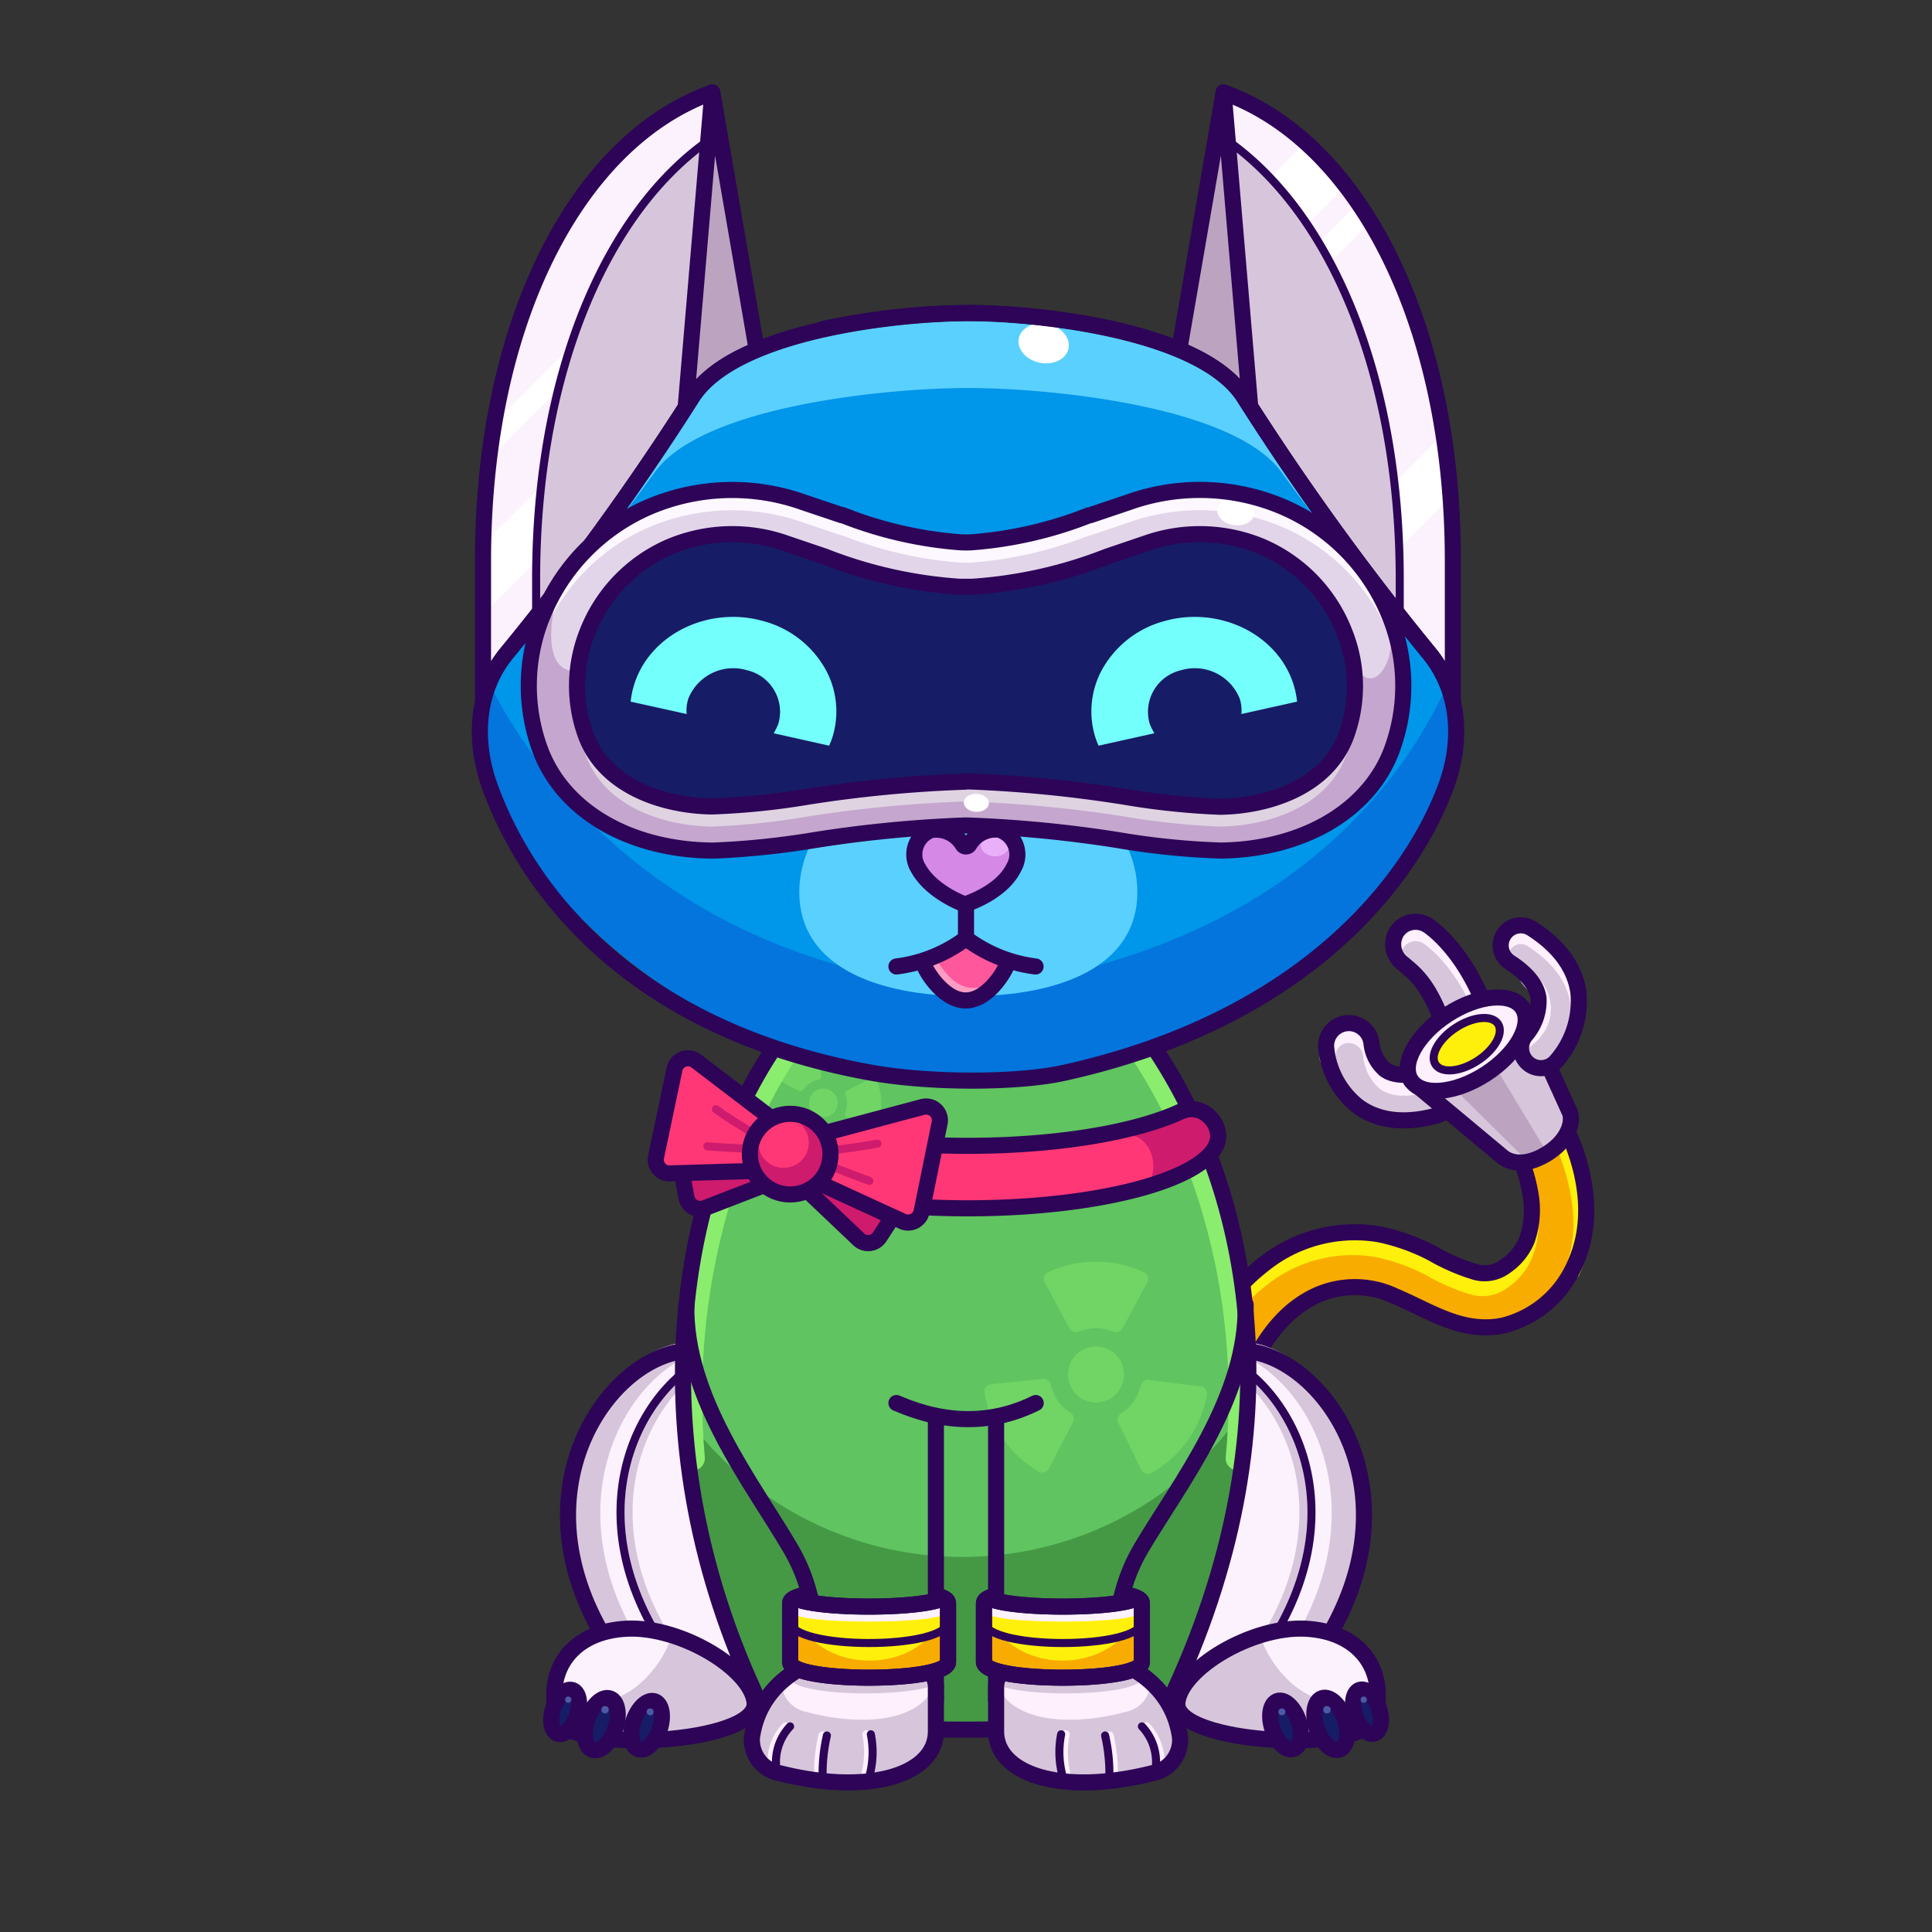 <svg xmlns="http://www.w3.org/2000/svg" viewBox="0 0 240 240">
  <rect x="0" y="0" width="240" height="240" fill="#333333" stroke="none"/>
  <svg id="tail" xmlns="http://www.w3.org/2000/svg" viewBox="0 0 240 240"><defs><style>.prefix_s7vNCduwgu_cls-1{fill:#d7c6db;}.prefix_s7vNCduwgu_prefix_s7vNCduwgu_cls-10,.prefix_s7vNCduwgu_cls-2,.prefix_s7vNCduwgu_cls-3,.prefix_s7vNCduwgu_cls-5,.prefix_s7vNCduwgu_cls-6{fill:none;}.prefix_s7vNCduwgu_cls-2{stroke:#fff0fe;}.prefix_s7vNCduwgu_cls-2,.prefix_s7vNCduwgu_cls-3,.prefix_s7vNCduwgu_cls-5{stroke-linecap:round;}.prefix_s7vNCduwgu_cls-2,.prefix_s7vNCduwgu_cls-3{stroke-linejoin:round;}.prefix_s7vNCduwgu_cls-2,.prefix_s7vNCduwgu_cls-3,.prefix_s7vNCduwgu_cls-5,.prefix_s7vNCduwgu_cls-6{stroke-width:2px;}.prefix_s7vNCduwgu_prefix_s7vNCduwgu_cls-10,.prefix_s7vNCduwgu_cls-3,.prefix_s7vNCduwgu_cls-6{stroke:#2d0457;}.prefix_s7vNCduwgu_cls-4{fill:#f9ac00;}.prefix_s7vNCduwgu_cls-5{stroke:#fff00c;}.prefix_s7vNCduwgu_prefix_s7vNCduwgu_cls-10,.prefix_s7vNCduwgu_cls-5,.prefix_s7vNCduwgu_cls-6{stroke-miterlimit:10;}.prefix_s7vNCduwgu_cls-7{fill:#bca4c1;}.prefix_s7vNCduwgu_cls-8{fill:#fff0fe;}.prefix_s7vNCduwgu_cls-9{fill:#fff00c;}</style></defs><g id="_06" data-name="06"><path class="prefix_s7vNCduwgu_cls-1" d="M177.66,138.78c-3.58.81-6.59.37-8.93-1.31a10.54,10.54,0,0,1-4-7.5,2.83,2.83,0,0,1,5.64-.38,5,5,0,0,0,1.7,3.3c1.06.74,2.7.82,4.87.24a2.83,2.83,0,1,1,1.46,5.47Z"/><path class="prefix_s7vNCduwgu_cls-2" d="M164.94,131.48a2.58,2.58,0,0,1,2.41-2.91,2.83,2.83,0,0,1,3,2.62,5,5,0,0,0,1.7,3.3c1.06.74,2.7.82,4.87.24"/><path class="prefix_s7vNCduwgu_cls-3" d="M177.66,138.78c-3.58.81-6.59.37-8.93-1.31a10.54,10.54,0,0,1-4-7.5,2.83,2.83,0,0,1,5.64-.38,5,5,0,0,0,1.7,3.3c1.06.74,2.7.82,4.87.24a2.83,2.83,0,1,1,1.46,5.47Z"/><path class="prefix_s7vNCduwgu_cls-1" d="M182.16,129.71a2.82,2.82,0,0,1-2.66-1.88c-2.11-5.92-5.21-8.13-5.24-8.15a2.85,2.85,0,0,1-.75-3.92,2.81,2.81,0,0,1,3.88-.79c.47.31,4.69,3.25,7.44,11a2.82,2.82,0,0,1-2.67,3.77Z"/><path class="prefix_s7vNCduwgu_cls-2" d="M173.51,117.16a2.81,2.81,0,0,1,3.88-.79c.47.31,4.69,3.25,7.44,11"/><path class="prefix_s7vNCduwgu_cls-3" d="M182.16,129.71a2.79,2.79,0,0,1-2.66-1.88c-2-5.8-3.91-7-5.24-8.15a2.94,2.94,0,0,1-.75-3.92,2.81,2.81,0,0,1,3.88-.79c.47.31,4.69,3.25,7.44,11a2.82,2.82,0,0,1-2.67,3.77Z"/><path class="prefix_s7vNCduwgu_cls-4" d="M195.1,141.4c-.7-1.69-2.24-2.9-4.17-2.37-1.6.43-3.09,2.47-2.37,4.17a21.12,21.12,0,0,1,1.66,5.76,11.41,11.41,0,0,1-.55,5.09,7.35,7.35,0,0,1-2.65,3.24,4.29,4.29,0,0,1-3.75.72,25.22,25.22,0,0,1-5.36-2.33,25.41,25.41,0,0,0-6.57-2.35,18.16,18.16,0,0,0-13,2.73,25.54,25.54,0,0,0-9,10.77,3.5,3.5,0,0,0,1.21,4.65,3.43,3.43,0,0,0,4.65-1.22c1.6-3.45,3.8-6.73,7.13-8.71a11.59,11.59,0,0,1,10.92-.55c4.44,1.87,8.38,4.7,13.46,3.67a13.18,13.18,0,0,0,8.91-7.56C197.94,152.07,197.18,146.36,195.1,141.4Z"/><path class="prefix_s7vNCduwgu_cls-5" d="M190.13,152.57a10.61,10.61,0,0,1-.75,3.32,7.35,7.35,0,0,1-2.65,3.24,4.28,4.28,0,0,1-3.74.72,25.3,25.3,0,0,1-5.37-2.33,25.28,25.28,0,0,0-6.57-2.35,18.14,18.14,0,0,0-13,2.73,25.56,25.56,0,0,0-9,10.77"/><path class="prefix_s7vNCduwgu_cls-5" d="M194.13,141.74c2.08,5,3.41,11.14,1.16,16.18"/><path class="prefix_s7vNCduwgu_cls-6" d="M195.1,141.4c-.7-1.69-2.24-2.9-4.17-2.37-1.6.43-3.09,2.47-2.37,4.17a21.12,21.12,0,0,1,1.66,5.76,11.41,11.41,0,0,1-.55,5.09,7.35,7.35,0,0,1-2.65,3.24,4.29,4.29,0,0,1-3.75.72,25.22,25.22,0,0,1-5.36-2.33,25.41,25.41,0,0,0-6.57-2.35,18.16,18.16,0,0,0-13,2.73,25.54,25.54,0,0,0-9,10.77,3.5,3.5,0,0,0,1.21,4.65,3.43,3.43,0,0,0,4.65-1.22c1.6-3.45,3.8-6.73,7.13-8.71a11.59,11.59,0,0,1,10.92-.55c4.44,1.87,8.38,4.7,13.46,3.67a13.18,13.18,0,0,0,8.91-7.56C197.94,152.07,197.18,146.36,195.1,141.4Z"/><path class="prefix_s7vNCduwgu_cls-1" d="M195.05,138.27l-5.92-13.05-13.85,9,11.39,9.5c.8,1.23,3.32,1,5.64-.49S195.85,139.51,195.05,138.27Z"/><polygon class="prefix_s7vNCduwgu_cls-7" points="180.74 135.33 189.5 144 192.1 143.04 185.78 132.55 180.74 135.33"/><path class="prefix_s7vNCduwgu_cls-3" d="M195.05,138.27l-5.92-13.05-13.85,9,11.39,9.5c1.27,1,3.32,1,5.64-.49S195.44,139.65,195.05,138.27Z"/><ellipse class="prefix_s7vNCduwgu_cls-8" cx="182.21" cy="129.71" rx="8.25" ry="4.39" transform="translate(-41.25 120.05) rotate(-32.97)"/><ellipse class="prefix_s7vNCduwgu_cls-6" cx="182.21" cy="129.71" rx="8.25" ry="4.39" transform="translate(-41.25 120.05) rotate(-32.97)"/><ellipse class="prefix_s7vNCduwgu_cls-9" cx="182.21" cy="129.71" rx="4.63" ry="2.46" transform="translate(-41.25 120.05) rotate(-32.97)"/><path class="prefix_s7vNCduwgu_cls-1" d="M191.11,132.67a2.47,2.47,0,0,1-1.34-.62,2.51,2.51,0,0,1-.19-3.52,6.49,6.49,0,0,0,1.54-4.53c-.22-1.59-1.42-3.08-3.55-4.45a2.5,2.5,0,1,1,2.7-4.21c3.44,2.2,5.4,4.91,5.81,8a11.33,11.33,0,0,1-2.78,8.5A2.48,2.48,0,0,1,191.11,132.67Z"/><path class="prefix_s7vNCduwgu_cls-2" d="M186.81,117.42a2.52,2.52,0,0,1,3.46-.76c3.44,2.21,5.4,4.91,5.81,8"/><path class="prefix_s7vNCduwgu_cls-2" d="M189.24,129.41l.45-.36a5.33,5.33,0,0,0,1.43-1.63l0,0a4.43,4.43,0,0,0-.46-4.91l-.84-1"/><path class="prefix_s7vNCduwgu_cls-3" d="M191.11,132.67a2.47,2.47,0,0,1-1.34-.62,2.51,2.51,0,0,1-.19-3.52,6.49,6.49,0,0,0,1.54-4.53c-.22-1.59-1.42-3.08-3.55-4.45a2.5,2.5,0,1,1,2.7-4.21c3.44,2.2,5.4,4.91,5.81,8a11.33,11.33,0,0,1-2.78,8.5A2.48,2.48,0,0,1,191.11,132.67Z"/><ellipse class="prefix_s7vNCduwgu_prefix_s7vNCduwgu_cls-10" cx="182.21" cy="129.71" rx="4.63" ry="2.46" transform="translate(-41.25 120.05) rotate(-32.97)"/></g></svg>
<svg id="ears" xmlns="http://www.w3.org/2000/svg" viewBox="0 0 240 240"><defs><style>.prefix_AuAFrsFfiM_cls-1{fill:#d7c6db;}.prefix_AuAFrsFfiM_cls-2{fill:#fcf2fd;}.prefix_AuAFrsFfiM_cls-3{fill:#fff;}.prefix_AuAFrsFfiM_cls-4,.prefix_AuAFrsFfiM_cls-5{fill:none;stroke:#2d0457;stroke-linecap:round;stroke-linejoin:round;}.prefix_AuAFrsFfiM_cls-5{stroke-width:2px;}.prefix_AuAFrsFfiM_cls-6{fill:#bca4c1;}</style></defs><g id="_03" data-name="03"><path class="prefix_AuAFrsFfiM_cls-1" d="M154.53,49.33a326.53,326.53,0,0,0,22.95,31.76,14.63,14.63,0,0,1,3,6h0V69.66c0-29.6-11.71-52.19-28.48-58.17v35.1A11.45,11.45,0,0,1,154.53,49.33Z"/><path class="prefix_AuAFrsFfiM_cls-2" d="M173.88,71.92v4.71c1.32,1.67,2.53,3.17,3.6,4.46a14.63,14.63,0,0,1,3,6h0V69.66c0-29.6-11.71-52.19-28.48-58.17v5.64C165.16,26.06,173.88,46.37,173.88,71.92Z"/><path class="prefix_AuAFrsFfiM_cls-3" d="M162.17,17.67l-4.4,4.4a44.9,44.9,0,0,1,4.61,5.79l4.78-4.78A39.91,39.91,0,0,0,162.17,17.67Z"/><path class="prefix_AuAFrsFfiM_cls-3" d="M163.82,30.13c.48.79.94,1.62,1.39,2.47l5-5c-.49-.81-1-1.59-1.51-2.35Z"/><path class="prefix_AuAFrsFfiM_cls-3" d="M179.29,53.92,173.21,60q.45,3.95.6,8.1l6.37-6.36Q179.88,57.72,179.29,53.92Z"/><path class="prefix_AuAFrsFfiM_cls-4" d="M173.88,71.92v4.71c1.32,1.67,2.53,3.17,3.6,4.46a14.63,14.63,0,0,1,3,6h0V69.66c0-29.6-11.71-52.19-28.48-58.17v5.64C165.16,26.06,173.88,46.37,173.88,71.92Z"/><path class="prefix_AuAFrsFfiM_cls-5" d="M154.53,49.33a326.53,326.53,0,0,0,22.95,31.76,14.63,14.63,0,0,1,3,6h0V69.66c0-29.6-11.71-52.19-28.48-58.17v35.1A11.45,11.45,0,0,1,154.53,49.33Z"/><path class="prefix_AuAFrsFfiM_cls-6" d="M152,11.49l-5.52,32c4.08,1.64,7.14,3.92,8.83,7.07Z"/><path class="prefix_AuAFrsFfiM_cls-5" d="M152,11.49l-5.52,32c4.08,1.64,7.14,3.92,8.83,7.07Z"/><path class="prefix_AuAFrsFfiM_cls-1" d="M86,49.33A324.81,324.81,0,0,1,63,81.09a14.63,14.63,0,0,0-3,6h0V69.66c0-29.6,11.7-52.19,28.47-58.17v35.1A11.45,11.45,0,0,0,86,49.33Z"/><path class="prefix_AuAFrsFfiM_cls-2" d="M66.6,71.92v4.71c-1.32,1.67-2.53,3.17-3.6,4.46a14.63,14.63,0,0,0-3,6h0V69.66c0-29.6,11.7-52.19,28.47-58.17v5.64C75.32,26.06,66.6,46.37,66.6,71.92Z"/><path class="prefix_AuAFrsFfiM_cls-3" d="M60.81,56.68l.15.15,8.37-8.37q.69-2.77,1.54-5.4l-9.44,9.45C61.19,53.87,61,55.26,60.81,56.68Z"/><path class="prefix_AuAFrsFfiM_cls-3" d="M66.63,69.71q.09-4.78.59-9.29L60,67.6c0,.68,0,1.37,0,2.06v6.66Z"/><path class="prefix_AuAFrsFfiM_cls-4" d="M66.6,71.92v4.71c-1.32,1.67-2.53,3.17-3.6,4.46a14.63,14.63,0,0,0-3,6h0V69.66c0-29.6,11.7-52.19,28.47-58.17v5.64C75.32,26.06,66.6,46.37,66.6,71.92Z"/><path class="prefix_AuAFrsFfiM_cls-5" d="M86,49.33A324.81,324.81,0,0,1,63,81.09a14.63,14.63,0,0,0-3,6h0V69.66c0-29.6,11.7-52.19,28.47-58.17v35.1A11.45,11.45,0,0,0,86,49.33Z"/><path class="prefix_AuAFrsFfiM_cls-6" d="M88.49,11.49l5.52,32c-4.08,1.64-7.13,3.92-8.83,7.07Z"/><path class="prefix_AuAFrsFfiM_cls-5" d="M88.49,11.49l5.52,32c-4.08,1.64-7.13,3.92-8.83,7.07Z"/></g></svg>
<svg id="legs" xmlns="http://www.w3.org/2000/svg" viewBox="0 0 240 240"><defs><style>.prefix_L_IC9T_Fb6_cls-1{fill:#fcf2fd;}.prefix_L_IC9T_Fb6_cls-2{fill:#d7c6db;}.prefix_L_IC9T_Fb6_cls-3,.prefix_L_IC9T_Fb6_cls-4,.prefix_L_IC9T_Fb6_cls-5{fill:none;}.prefix_L_IC9T_Fb6_cls-3,.prefix_L_IC9T_Fb6_cls-5{stroke:#2d0457;stroke-linecap:round;stroke-linejoin:round;}.prefix_L_IC9T_Fb6_cls-3{stroke-width:2px;}.prefix_L_IC9T_Fb6_cls-4{stroke:#d7c6db;stroke-miterlimit:10;}.prefix_L_IC9T_Fb6_cls-6{fill:#171c66;}.prefix_L_IC9T_Fb6_cls-7{fill:#4c59a5;}</style></defs><g id="_03" data-name="03"><path class="prefix_L_IC9T_Fb6_cls-1" d="M160.75,208.21c.47-.56.92-1.11,1.34-1.67l.49-.65c.24-.32.48-.64.7-1s.41-.58.6-.87.25-.38.37-.58c11.69-18.21,1.29-34.49-8.23-36.54a16.75,16.75,0,0,0-3.92-.37h0q-.47,0-.93,0L138.1,208l22.64.21h0Z"/><path class="prefix_L_IC9T_Fb6_cls-2" d="M156,166.93a16.75,16.75,0,0,0-3.92-.37q-.47,0-.93,0l-.29.94c.51.06,1,.14,1.53.25,9.24,2.05,19.35,18.34,8,36.55-.12.19-.24.39-.37.58s-.38.58-.58.87-.44.64-.68,1l-.47.65-.62.79,3.05,0h0c.47-.56.92-1.11,1.34-1.67l.49-.65c.24-.32.48-.64.7-1s.41-.58.6-.87.25-.38.37-.58C175.94,185.26,165.54,169,156,166.93Z"/><path class="prefix_L_IC9T_Fb6_cls-3" d="M151.17,167.62A17.23,17.23,0,0,1,156,168c10.34,2.23,21.75,21.25,4.72,41.29"/><path class="prefix_L_IC9T_Fb6_cls-4" d="M143.63,167.3a17.26,17.26,0,0,1,4.85.34c10.33,2.23,21.75,21.25,4.72,41.29"/><path class="prefix_L_IC9T_Fb6_cls-5" d="M144.63,167.3a17.26,17.26,0,0,1,4.85.34c10.33,2.23,21.75,21.25,4.72,41.29"/><path class="prefix_L_IC9T_Fb6_cls-1" d="M146.26,211.49c-.55,5.19,23.32,6.45,24.52,1.91,1.6-6.11-2-10.78-8.68-11.08S146.71,207.29,146.26,211.49Z"/><path class="prefix_L_IC9T_Fb6_cls-2" d="M156.52,203.16a13.86,13.86,0,0,0,4.13,6.11c3.33,2.77,7.48,3,10.46.53a10.59,10.59,0,0,1-.33,3.6c-1.2,4.54-25.07,3.28-24.52-1.91C146.59,208.42,151.38,204.78,156.52,203.16Z"/><path class="prefix_L_IC9T_Fb6_cls-3" d="M146.26,211.49c-.55,5.19,23.32,6.45,24.52,1.91,1.6-6.11-2-10.78-8.68-11.08S146.71,207.29,146.26,211.49Z"/><ellipse class="prefix_L_IC9T_Fb6_cls-6" cx="169.8" cy="212.65" rx="1.55" ry="2.86" transform="translate(-59.02 65.37) rotate(-18.63)"/><ellipse class="prefix_L_IC9T_Fb6_cls-3" cx="169.8" cy="212.65" rx="1.55" ry="2.86" transform="translate(-59.02 65.37) rotate(-18.63)"/><circle class="prefix_L_IC9T_Fb6_cls-7" cx="169.41" cy="211.14" r="0.39"/><ellipse class="prefix_L_IC9T_Fb6_cls-6" cx="159.68" cy="214.3" rx="1.71" ry="3.14" transform="translate(-60.08 62.22) rotate(-18.63)"/><ellipse class="prefix_L_IC9T_Fb6_cls-3" cx="159.68" cy="214.3" rx="1.71" ry="3.14" transform="translate(-60.08 62.22) rotate(-18.63)"/><circle class="prefix_L_IC9T_Fb6_cls-7" cx="159.24" cy="212.65" r="0.43"/><ellipse class="prefix_L_IC9T_Fb6_cls-6" cx="165.3" cy="214.16" rx="1.83" ry="3.37" transform="translate(-59.74 64.01) rotate(-18.63)"/><ellipse class="prefix_L_IC9T_Fb6_cls-3" cx="165.3" cy="214.16" rx="1.83" ry="3.37" transform="translate(-59.74 64.01) rotate(-18.63)"/><circle class="prefix_L_IC9T_Fb6_cls-7" cx="164.84" cy="212.39" r="0.46"/><path class="prefix_L_IC9T_Fb6_cls-1" d="M79.25,208.21c-.47-.56-.92-1.11-1.34-1.67l-.49-.65c-.24-.32-.48-.64-.7-1s-.41-.58-.6-.87-.25-.38-.37-.58C64.06,185.26,74.46,169,84,166.93a16.75,16.75,0,0,1,3.92-.37h0q.46,0,.93,0L101.9,208l-22.64.21h0Z"/><path class="prefix_L_IC9T_Fb6_cls-2" d="M84,166.93a16.75,16.75,0,0,1,3.92-.37q.46,0,.93,0l.29.94c-.51.06-1,.14-1.53.25-9.24,2.05-19.35,18.34-8,36.55.12.19.24.39.37.58s.38.58.58.87.44.64.68,1l.47.65.62.79-3,0h0c-.47-.56-.92-1.11-1.34-1.67l-.49-.65c-.24-.32-.48-.64-.7-1s-.41-.58-.6-.87-.25-.38-.37-.58C64.06,185.26,74.46,169,84,166.93Z"/><path class="prefix_L_IC9T_Fb6_cls-3" d="M88.83,167.62A17.23,17.23,0,0,0,84,168c-10.34,2.23-21.75,21.25-4.72,41.29"/><path class="prefix_L_IC9T_Fb6_cls-4" d="M96.37,167.3a17.26,17.26,0,0,0-4.85.34c-10.33,2.23-21.75,21.25-4.72,41.29"/><path class="prefix_L_IC9T_Fb6_cls-5" d="M95.37,167.3a17.26,17.26,0,0,0-4.85.34c-10.33,2.23-21.75,21.25-4.72,41.29"/><path class="prefix_L_IC9T_Fb6_cls-1" d="M93.74,211.49c.55,5.19-23.32,6.45-24.52,1.91-1.6-6.11,2-10.78,8.68-11.08S93.29,207.29,93.74,211.49Z"/><path class="prefix_L_IC9T_Fb6_cls-2" d="M83.48,203.16a13.86,13.86,0,0,1-4.13,6.11c-3.33,2.77-7.48,3-10.46.53a10.59,10.59,0,0,0,.33,3.6c1.2,4.54,25.07,3.28,24.52-1.91C93.41,208.42,88.62,204.78,83.48,203.16Z"/><path class="prefix_L_IC9T_Fb6_cls-3" d="M93.74,211.49c.55,5.19-23.32,6.45-24.52,1.91-1.6-6.11,2-10.78,8.68-11.08S93.29,207.29,93.74,211.49Z"/><ellipse class="prefix_L_IC9T_Fb6_cls-6" cx="70.2" cy="212.65" rx="2.86" ry="1.55" transform="translate(-153.73 211.25) rotate(-71.37)"/><ellipse class="prefix_L_IC9T_Fb6_cls-3" cx="70.2" cy="212.65" rx="2.86" ry="1.55" transform="translate(-153.73 211.25) rotate(-71.37)"/><circle class="prefix_L_IC9T_Fb6_cls-7" cx="70.59" cy="211.14" r="0.39"/><ellipse class="prefix_L_IC9T_Fb6_cls-6" cx="80.32" cy="214.3" rx="3.14" ry="1.71" transform="translate(-148.41 221.97) rotate(-71.37)"/><ellipse class="prefix_L_IC9T_Fb6_cls-3" cx="80.32" cy="214.3" rx="3.14" ry="1.71" transform="translate(-148.41 221.97) rotate(-71.37)"/><circle class="prefix_L_IC9T_Fb6_cls-7" cx="80.76" cy="212.65" r="0.43"/><ellipse class="prefix_L_IC9T_Fb6_cls-6" cx="74.7" cy="214.16" rx="3.37" ry="1.83" transform="translate(-152.11 216.55) rotate(-71.37)"/><ellipse class="prefix_L_IC9T_Fb6_cls-3" cx="74.7" cy="214.16" rx="3.37" ry="1.83" transform="translate(-152.11 216.55) rotate(-71.37)"/><circle class="prefix_L_IC9T_Fb6_cls-7" cx="75.16" cy="212.39" r="0.46"/></g></svg>
<svg id="body" xmlns="http://www.w3.org/2000/svg" viewBox="0 0 240 240"><defs><style>.prefix_iL4rSINrvY_cls-1{fill:#60c460;}.prefix_iL4rSINrvY_cls-2{fill:#459945;}.prefix_iL4rSINrvY_cls-3,.prefix_iL4rSINrvY_cls-4{fill:none;stroke-linecap:round;}.prefix_iL4rSINrvY_cls-3{stroke:#8aed6e;stroke-miterlimit:10;stroke-width:3px;}.prefix_iL4rSINrvY_cls-4{stroke:#2d0457;stroke-linejoin:round;stroke-width:2px;}.prefix_iL4rSINrvY_cls-5{opacity:0.4;}.prefix_iL4rSINrvY_cls-6{fill:#8aed6e;}</style></defs><g id="_03" data-name="03"><path class="prefix_iL4rSINrvY_cls-1" d="M97.45,128.28c-12,17.69-17.3,44.53-5.5,77.82.83,2.34,1.64,6.49,4.27,6.86,12.8,1.78,36.29,1.6,47.17,0,2.63-.39,3.37-2.81,4.2-5.16,11.86-33.45,6.55-62.11-5.61-79.78"/><path class="prefix_iL4rSINrvY_cls-2" d="M119.56,193.41A42.57,42.57,0,0,1,85.3,176.14a111.33,111.33,0,0,0,6.44,30.23c.83,2.35,1.63,6.49,4.26,6.86,12.8,1.79,36.29,1.61,47.18,0,2.63-.39,3.36-2.81,4.19-5.15A112.41,112.41,0,0,0,153.91,176,42.57,42.57,0,0,1,119.56,193.41Z"/><path class="prefix_iL4rSINrvY_cls-3" d="M153.76,181.16c2-21.31-4.51-40.11-13.06-52.19"/><path class="prefix_iL4rSINrvY_cls-3" d="M86.06,181.16C84.2,160.05,90.24,141,98.77,129"/><path class="prefix_iL4rSINrvY_cls-4" d="M96.79,129.23c-12.39,17.69-17.69,48.7-3.31,80.43,1,2.28,1.34,3.56,4,3.93,13.18,1.79,33.36,1.61,44.57,0,2.7-.39,3-1.66,4-3.93,15.38-33.64,9-63-3.49-80.69"/><g class="prefix_iL4rSINrvY_cls-5"><circle class="prefix_iL4rSINrvY_cls-6" cx="136.15" cy="170.74" r="3.48"/><path class="prefix_iL4rSINrvY_cls-6" d="M136.15,165a5.63,5.63,0,0,1,2.14.42.91.91,0,0,0,1.15-.41l3.07-5.69a.91.91,0,0,0-.39-1.26,14,14,0,0,0-11.94,0,.91.91,0,0,0-.39,1.26l3.07,5.69a.9.9,0,0,0,1.14.41A5.72,5.72,0,0,1,136.15,165Z"/><path class="prefix_iL4rSINrvY_cls-6" d="M140.83,174.08a5.8,5.8,0,0,1-1.58,1.51.91.91,0,0,0-.33,1.17l2.85,5.8A.91.91,0,0,0,143,183a14,14,0,0,0,6.93-9.73.91.91,0,0,0-.8-1.05l-6.41-.8a.91.91,0,0,0-1,.69A5.78,5.78,0,0,1,140.83,174.08Z"/><path class="prefix_iL4rSINrvY_cls-6" d="M131.4,174a5.64,5.64,0,0,1-.86-2,.91.91,0,0,0-1-.71l-6.43.67a.91.91,0,0,0-.82,1,14,14,0,0,0,6.74,9.86.92.92,0,0,0,1.26-.39l3-5.74a.91.91,0,0,0-.3-1.18A5.67,5.67,0,0,1,131.4,174Z"/></g><g class="prefix_iL4rSINrvY_cls-5"><circle class="prefix_iL4rSINrvY_cls-6" cx="102.28" cy="137" r="1.78"/><path class="prefix_iL4rSINrvY_cls-6" d="M100.64,134.55a2.87,2.87,0,0,1,1-.43.46.46,0,0,0,.37-.51l-.31-3.29a.46.46,0,0,0-.53-.43,7.13,7.13,0,0,0-5.08,3.41.46.46,0,0,0,.19.64l2.93,1.55a.47.47,0,0,0,.61-.15A3,3,0,0,1,100.64,134.55Z"/><path class="prefix_iL4rSINrvY_cls-6" d="M105.23,137.09a2.85,2.85,0,0,1-.25,1.09.46.46,0,0,0,.2.59l2.86,1.66a.46.46,0,0,0,.65-.18,7,7,0,0,0,.78-3,7.23,7.23,0,0,0-.59-3.08.48.48,0,0,0-.64-.22l-3,1.49a.46.46,0,0,0-.23.58A3.15,3.15,0,0,1,105.23,137.09Z"/><path class="prefix_iL4rSINrvY_cls-6" d="M101.18,139.73a3,3,0,0,1-.94-.6.45.45,0,0,0-.62,0l-2.55,2.11a.48.48,0,0,0,0,.68,7.21,7.21,0,0,0,5.68,2.28.47.47,0,0,0,.42-.53l-.37-3.29a.46.46,0,0,0-.47-.41A2.88,2.88,0,0,1,101.18,139.73Z"/></g></g></svg>
<svg id="hands" xmlns="http://www.w3.org/2000/svg" viewBox="0 0 240 240"><defs><style>.prefix_x-vuAPcI89_cls-1,.prefix_x-vuAPcI89_cls-4,.prefix_x-vuAPcI89_cls-5,.prefix_x-vuAPcI89_cls-8{fill:none;stroke-linecap:round;stroke-linejoin:round;}.prefix_x-vuAPcI89_cls-1,.prefix_x-vuAPcI89_cls-5{stroke:#2d0457;}.prefix_x-vuAPcI89_cls-1{stroke-width:2px;}.prefix_x-vuAPcI89_cls-2{fill:#fff0fe;}.prefix_x-vuAPcI89_cls-3{fill:#d7c6db;}.prefix_x-vuAPcI89_cls-4{stroke:#fff0fe;}.prefix_x-vuAPcI89_cls-6{fill:#fff00c;}.prefix_x-vuAPcI89_cls-7{fill:#f9ac00;}.prefix_x-vuAPcI89_cls-8{stroke:#fcf2fd;}</style></defs><g id="_05" data-name="05"><path class="prefix_x-vuAPcI89_cls-1" d="M111.36,174.29q9.19,4,17.3,0"/><line class="prefix_x-vuAPcI89_cls-1" x1="123.74" y1="176.26" x2="123.74" y2="211.24"/><path class="prefix_x-vuAPcI89_cls-1" d="M154.74,162.06c.22,11.57-8.2,22.19-13,30.3-3.77,6.42-3.23,12.92-3.23,17.94"/><path class="prefix_x-vuAPcI89_cls-2" d="M123.74,215.09v-5.51c0-6.53,21-7,22.85,6.27v0a4.21,4.21,0,0,1-3.47,4.43C131.9,223.1,123.76,220.42,123.74,215.09Z"/><path class="prefix_x-vuAPcI89_cls-3" d="M146.59,215.46v0a12.24,12.24,0,0,0-3.84-7.61c.05.25.1.5.14.77v0a3.75,3.75,0,0,1-2.91,4c-9.14,2.45-15.83.23-16.2-4.31a2.58,2.58,0,0,0,0,.39v5.93c0,5.73,8.16,8.61,19.38,5.61A4.47,4.47,0,0,0,146.59,215.46Z"/><path class="prefix_x-vuAPcI89_cls-4" d="M142.41,214.46a6.45,6.45,0,0,1,1.66,5.56"/><path class="prefix_x-vuAPcI89_cls-4" d="M132.38,215.44a11.31,11.31,0,0,0,.3,5.6"/><path class="prefix_x-vuAPcI89_cls-4" d="M137.84,215.59a21.21,21.21,0,0,1,.52,5.5"/><path class="prefix_x-vuAPcI89_cls-3" d="M141.85,208.4c0,2.61-18.88,2.61-18.88,0v-8.52c0,2.21,18.88,2.21,18.88,0Z"/><path class="prefix_x-vuAPcI89_cls-1" d="M123.74,215.09v-5.51c0-6.53,21-7,22.85,6.27v0a4.21,4.21,0,0,1-3.47,4.43C131.9,223.1,123.76,220.42,123.74,215.09Z"/><path class="prefix_x-vuAPcI89_cls-5" d="M141.85,214.46a6.45,6.45,0,0,1,1.66,5.56"/><path class="prefix_x-vuAPcI89_cls-5" d="M131.82,215.44a11.31,11.31,0,0,0,.3,5.6"/><path class="prefix_x-vuAPcI89_cls-5" d="M137.28,215.59a21.21,21.21,0,0,1,.52,5.5"/><path class="prefix_x-vuAPcI89_cls-6" d="M141.85,206.45c0,2.61-19.62,2.61-19.62,0v-8.53c0,2.21,19.62,2.21,19.62,0Z"/><path class="prefix_x-vuAPcI89_cls-7" d="M132,206.28c-4.58,0-8.36-2.62-9-6v5.54c0,3.47,18,3.47,18,0v-6.51C141.06,203.15,137,206.28,132,206.28Z"/><path class="prefix_x-vuAPcI89_cls-6" d="M122.23,198.24v3.17c0,3.59,19.62,3.59,19.62,0v-3.17c0,1.78-4.81,1.89-9.67,1.91S122.23,200.05,122.23,198.24Z"/><path class="prefix_x-vuAPcI89_cls-8" d="M122.85,199.88c0,1.41,18.4,1.41,18.4,0"/><path class="prefix_x-vuAPcI89_cls-1" d="M141.85,206.45c0,2.61-19.62,2.61-19.62,0v-7.12a.68.68,0,0,1,.9-.66c3.28,1.21,14.54,1.21,17.82,0a.68.68,0,0,1,.9.66Z"/><path class="prefix_x-vuAPcI89_cls-1" d="M140.64,198.24c.76.24,1.21.52,1.21.85"/><path class="prefix_x-vuAPcI89_cls-1" d="M122.23,199.09c0-.37.55-.68,1.48-.93"/><path class="prefix_x-vuAPcI89_cls-1" d="M141.85,206.45c0,2.61-19.62,2.61-19.62,0v-7.12a.68.68,0,0,1,.9-.66c3.28,1.21,14.54,1.21,17.82,0a.68.68,0,0,1,.9.66Z"/><path class="prefix_x-vuAPcI89_cls-5" d="M122.23,201.41c0,3.59,19.62,3.59,19.62,0"/><line class="prefix_x-vuAPcI89_cls-1" x1="116.26" y1="176.26" x2="116.26" y2="211.24"/><path class="prefix_x-vuAPcI89_cls-1" d="M85.26,162.06c-.22,11.57,8.2,22.19,12.95,30.3,3.77,6.42,3.23,12.92,3.23,17.94"/><path class="prefix_x-vuAPcI89_cls-2" d="M116.26,215.09v-5.51c0-6.53-21-7-22.85,6.27v0a4.21,4.21,0,0,0,3.47,4.43C108.1,223.1,116.24,220.42,116.26,215.09Z"/><path class="prefix_x-vuAPcI89_cls-3" d="M93.41,215.46v0a12.24,12.24,0,0,1,3.84-7.61c0,.25-.1.5-.14.77v0a3.75,3.75,0,0,0,2.91,4c9.14,2.45,15.83.23,16.2-4.31a2.58,2.58,0,0,1,0,.39v5.93c0,5.73-8.16,8.61-19.38,5.61A4.47,4.47,0,0,1,93.41,215.46Z"/><path class="prefix_x-vuAPcI89_cls-4" d="M97.59,214.46A6.45,6.45,0,0,0,95.93,220"/><path class="prefix_x-vuAPcI89_cls-4" d="M107.62,215.44a11.31,11.31,0,0,1-.3,5.6"/><path class="prefix_x-vuAPcI89_cls-4" d="M102.16,215.59a21.21,21.21,0,0,0-.52,5.5"/><path class="prefix_x-vuAPcI89_cls-3" d="M98.15,208.4c0,2.61,18.88,2.61,18.88,0v-8.52c0,2.21-18.88,2.21-18.88,0Z"/><path class="prefix_x-vuAPcI89_cls-1" d="M116.26,215.09v-5.51c0-6.53-21-7-22.85,6.27v0a4.21,4.21,0,0,0,3.47,4.43C108.1,223.1,116.24,220.42,116.26,215.09Z"/><path class="prefix_x-vuAPcI89_cls-5" d="M98.15,214.46A6.45,6.45,0,0,0,96.49,220"/><path class="prefix_x-vuAPcI89_cls-5" d="M108.18,215.44a11.31,11.31,0,0,1-.3,5.6"/><path class="prefix_x-vuAPcI89_cls-5" d="M102.72,215.59a21.21,21.21,0,0,0-.52,5.5"/><path class="prefix_x-vuAPcI89_cls-6" d="M98.15,206.45c0,2.61,19.62,2.61,19.62,0v-8.53c0,2.21-19.62,2.21-19.62,0Z"/><path class="prefix_x-vuAPcI89_cls-7" d="M108,206.28c4.58,0,8.36-2.62,9-6v5.54c0,3.47-18,3.47-18,0v-6.51C98.94,203.15,103,206.28,108,206.28Z"/><path class="prefix_x-vuAPcI89_cls-6" d="M117.77,198.24v3.17c0,3.59-19.62,3.59-19.62,0v-3.17c0,1.78,4.81,1.89,9.67,1.91S117.77,200.05,117.77,198.24Z"/><path class="prefix_x-vuAPcI89_cls-8" d="M117.15,199.88c0,1.41-18.4,1.41-18.4,0"/><path class="prefix_x-vuAPcI89_cls-1" d="M98.15,206.45c0,2.61,19.62,2.61,19.62,0v-7.12a.68.68,0,0,0-.9-.66c-3.28,1.21-14.54,1.21-17.82,0a.68.68,0,0,0-.9.66Z"/><path class="prefix_x-vuAPcI89_cls-1" d="M99.36,198.24c-.76.24-1.21.52-1.21.85"/><path class="prefix_x-vuAPcI89_cls-1" d="M117.77,199.09c0-.37-.55-.68-1.48-.93"/><path class="prefix_x-vuAPcI89_cls-1" d="M98.15,206.45c0,2.61,19.62,2.61,19.62,0v-7.12a.68.68,0,0,0-.9-.66c-3.28,1.21-14.54,1.21-17.82,0a.68.68,0,0,0-.9.66Z"/><path class="prefix_x-vuAPcI89_cls-5" d="M117.77,201.41c0,3.59-19.62,3.59-19.62,0"/></g></svg>
<svg id="necklace" xmlns="http://www.w3.org/2000/svg" viewBox="0 0 240 240"><defs><style>.prefix_bScaWdgMd3_cls-1{fill:#ff3776;}.prefix_bScaWdgMd3_cls-2{fill:#ce1b6d;}.prefix_bScaWdgMd3_cls-3,.prefix_bScaWdgMd3_cls-4,.prefix_bScaWdgMd3_cls-5,.prefix_bScaWdgMd3_cls-6{fill:none;}.prefix_bScaWdgMd3_cls-3,.prefix_bScaWdgMd3_cls-4,.prefix_bScaWdgMd3_cls-6{stroke:#2d0457;stroke-width:2px;}.prefix_bScaWdgMd3_cls-3,.prefix_bScaWdgMd3_cls-5,.prefix_bScaWdgMd3_cls-6{stroke-miterlimit:10;}.prefix_bScaWdgMd3_cls-4,.prefix_bScaWdgMd3_cls-5,.prefix_bScaWdgMd3_cls-6{stroke-linecap:round;}.prefix_bScaWdgMd3_cls-4{stroke-linejoin:round;}.prefix_bScaWdgMd3_cls-5{stroke:#ce1b6d;}</style></defs><g id="_02" data-name="02"><path class="prefix_bScaWdgMd3_cls-1" d="M150.27,138.76a3.14,3.14,0,0,0-3.62-.67c-5.5,2.55-15.28,4.25-26.43,4.25s-20.94-1.7-26.43-4.25a3.15,3.15,0,0,0-3.63.67,3.46,3.46,0,0,0-1.06,2.34c0,5,13.93,9,31.12,9s31.11-4,31.11-9A3.46,3.46,0,0,0,150.27,138.76Z"/><path class="prefix_bScaWdgMd3_cls-2" d="M135.05,149c-3.42.4-6.82.75-10.25,1A93.11,93.11,0,0,0,135.05,149Z"/><path class="prefix_bScaWdgMd3_cls-2" d="M150.27,138.76a3.14,3.14,0,0,0-3.62-.67c-5.5,2.55-15.28,4.25-26.43,4.25s-20.94-1.7-26.43-4.25a3.15,3.15,0,0,0-3.63.67,3.46,3.46,0,0,0-1.06,2.34c0,2.58,3.76,4.91,9.77,6.55-2.61-2.05-2-7.11,1.94-6.61,6.56.83,12.7,2.05,19.36,1.8s13-1,19.51-1.8c3-.38,4.31,3.38,3.2,5.59a2.93,2.93,0,0,1-.68.85c5.64-1.63,9.13-3.89,9.13-6.38A3.46,3.46,0,0,0,150.27,138.76Z"/><path class="prefix_bScaWdgMd3_cls-3" d="M150.27,138.76a3.14,3.14,0,0,0-3.62-.67c-5.5,2.55-15.28,4.25-26.43,4.25s-20.94-1.7-26.43-4.25a3.15,3.15,0,0,0-3.63.67,3.46,3.46,0,0,0-1.06,2.34c0,5,13.93,9,31.12,9s31.11-4,31.11-9A3.46,3.46,0,0,0,150.27,138.76Z"/><path class="prefix_bScaWdgMd3_cls-2" d="M99.09,142.24l-13.15-3.1a1.72,1.72,0,0,0-2.08,2l1.42,7.63a1.72,1.72,0,0,0,2.3,1.29l11.73-4.53A1.72,1.72,0,0,0,99.09,142.24Z"/><path class="prefix_bScaWdgMd3_cls-4" d="M99.09,142.24l-13.15-3.1a1.72,1.72,0,0,0-2.08,2l1.42,7.63a1.72,1.72,0,0,0,2.3,1.29l11.73-4.53A1.72,1.72,0,0,0,99.09,142.24Z"/><path class="prefix_bScaWdgMd3_cls-1" d="M100.15,142.23,86.49,131.81a1.71,1.71,0,0,0-2.7,1l-2.63,10.45a1.71,1.71,0,0,0,1.58,2.11l16.29,0A1.71,1.71,0,0,0,100.15,142.23Z"/><path class="prefix_bScaWdgMd3_cls-4" d="M100.15,142.23,86.49,131.81a1.71,1.71,0,0,0-2.7,1l-2.28,10.85a1.71,1.71,0,0,0,1.58,2.11L99,145.3A1.71,1.71,0,0,0,100.15,142.23Z"/><path class="prefix_bScaWdgMd3_cls-2" d="M99,142.36l13.34,2.14a1.72,1.72,0,0,1,1.17,2.62l-4.23,6.52a1.7,1.7,0,0,1-2.61.31l-9.12-8.66A1.71,1.71,0,0,1,99,142.36Z"/><path class="prefix_bScaWdgMd3_cls-4" d="M99,142.36l13.34,2.14a1.72,1.72,0,0,1,1.17,2.62l-4.23,6.52a1.7,1.7,0,0,1-2.61.31l-9.12-8.66A1.71,1.71,0,0,1,99,142.36Z"/><path class="prefix_bScaWdgMd3_cls-1" d="M98,141.94l16.6-4.43a1.72,1.72,0,0,1,2.14,1.92l-2.24,11a1.72,1.72,0,0,1-2.26,1.35l-14.37-6.6A1.71,1.71,0,0,1,98,141.94Z"/><path class="prefix_bScaWdgMd3_cls-4" d="M98,141.94l16.6-4.43a1.72,1.72,0,0,1,2.14,1.92l-2.24,11a1.72,1.72,0,0,1-2.26,1.35l-14.37-6.6A1.71,1.71,0,0,1,98,141.94Z"/><circle class="prefix_bScaWdgMd3_cls-2" cx="98.16" cy="143.37" r="5.01"/><circle class="prefix_bScaWdgMd3_cls-1" cx="97.34" cy="141.95" r="3.13"/><path class="prefix_bScaWdgMd3_cls-5" d="M88.93,137.79c1.38,1,2.78,1.86,4.22,2.73"/><path class="prefix_bScaWdgMd3_cls-5" d="M109,142.06c-1.65.3-3.31.55-5,.75"/><path class="prefix_bScaWdgMd3_cls-5" d="M108,146.69q-2.37-.84-4.69-1.8"/><path class="prefix_bScaWdgMd3_cls-5" d="M87.87,142.39c1.67.15,3.35.24,5,.29"/><circle class="prefix_bScaWdgMd3_cls-6" cx="98.16" cy="143.37" r="5.01"/></g></svg>
<svg id="head" xmlns="http://www.w3.org/2000/svg" viewBox="0 0 240 240"><defs><style>.prefix_813rOsHrdo_cls-1{fill:#0096ea;}.prefix_813rOsHrdo_cls-2{fill:#0375dd;}.prefix_813rOsHrdo_cls-3{fill:#5ad0ff;}.prefix_813rOsHrdo_cls-4{fill:#fff;}.prefix_813rOsHrdo_cls-5{fill:none;stroke:#2d0457;stroke-linecap:round;stroke-linejoin:round;stroke-width:2px;}</style></defs><g id="_01" data-name="01"><path class="prefix_813rOsHrdo_cls-1" d="M177.9,82.38a3.45,3.45,0,0,1-.77-1.72,327.5,327.5,0,0,1-22.6-31.33c-5.27-8.24-25.48-10.44-34.27-10.43S91.27,41.09,86,49.33A326.87,326.87,0,0,1,63.58,80.44c-1.61,4.3-4.14,5.23-4.47,9.8,0,.28,1.7,4.08,1.72,4.36.55,2.22,1.19,4.43,1.86,6.62,6.13,11.13,19,26,45.66,32.05a55.67,55.67,0,0,0,23.83,0c29.52-6.77,42.2-24.27,47.44-35.55C180.73,92.37,181.29,86.45,177.9,82.38Z"/><path class="prefix_813rOsHrdo_cls-2" d="M179.62,85.42c-5.23,11.28-17.9,28.8-47.44,35.57a55.67,55.67,0,0,1-23.83,0c-28.17-6.46-41.94-24.88-47.61-36.16-.46,2.22-1.46,3.13-1.63,5.41,0,.27,1.7,4.09,1.72,4.35.55,2.23,1.19,4.44,1.86,6.64,6.13,11.12,19,25.94,45.66,32a55.67,55.67,0,0,0,23.83,0c29.52-6.77,42.2-24.27,47.44-35.55C180.47,93.58,181,89.11,179.62,85.42Z"/><path class="prefix_813rOsHrdo_cls-3" d="M174.89,77.9a335.92,335.92,0,0,1-20.36-28.57c-5.27-8.24-25.48-10.44-34.27-10.43S91.27,41.09,86,49.33C78.26,61.4,71.36,70.69,66.28,77.1c-.28.64-.57,1.27-.86,1.91,4.67-5.55,10.1-12.35,15.94-20.38,6-8.24,28.92-10.43,38.9-10.43s32.92,2.19,38.91,10.43,11.35,14.94,16.05,20.51C175.1,78.73,175,78.31,174.89,77.9Z"/><ellipse class="prefix_813rOsHrdo_cls-4" cx="129.64" cy="42.65" rx="2.45" ry="3.15" transform="translate(62.34 161.38) rotate(-78.66)"/><path class="prefix_813rOsHrdo_cls-5" d="M132.18,133.27c29.61-6.55,43-23.58,47.46-35.6,2.08-5.67,1.7-11.93-2.16-16.58a326.53,326.53,0,0,1-22.95-31.76c-5.27-8.24-25.48-10.44-34.27-10.43S91.27,41.09,86,49.33A324.81,324.81,0,0,1,63,81.09c-3.85,4.65-4.2,10.89-2.16,16.58,4.63,12.87,17.61,30.26,47.47,35.6C115.56,134.56,126.35,134.56,132.18,133.27Z"/><path class="prefix_813rOsHrdo_cls-3" d="M141.29,110.83c0,9.11-9.41,12.92-21,12.92s-21-3.81-21-12.92,9.41-16.5,21-16.5S141.29,101.72,141.29,110.83Z"/><path class="prefix_813rOsHrdo_cls-5" d="M179.81,85a14.41,14.41,0,0,0-2.33-3.94,326.53,326.53,0,0,1-22.95-31.76c-5.27-8.24-25.48-10.44-34.27-10.43a88.6,88.6,0,0,0-18,2"/></g></svg>
<svg id="mask" xmlns="http://www.w3.org/2000/svg" viewBox="0 0 240 240"><defs><style>.prefix_o3SLOfgEeP_cls-1{fill:#d588e5;}.prefix_o3SLOfgEeP_cls-2{fill:#ff9cc4;}.prefix_o3SLOfgEeP_cls-3{fill:#ff579c;}.prefix_o3SLOfgEeP_cls-4{fill:#eaaff9;}.prefix_o3SLOfgEeP_cls-5,.prefix_o3SLOfgEeP_cls-6{fill:none;stroke:#2d0457;stroke-width:2px;}.prefix_o3SLOfgEeP_cls-5{stroke-miterlimit:10;}.prefix_o3SLOfgEeP_cls-6{stroke-linecap:round;stroke-linejoin:round;}</style></defs><g id="_02" data-name="02"><path class="prefix_o3SLOfgEeP_cls-1" d="M124.15,103.08a3.78,3.78,0,0,0-3.75,1.85.48.48,0,0,1-.81,0,3.83,3.83,0,0,0-3.94-1.81,3.24,3.24,0,0,0-1.56,4.77c1.35,2.46,4.5,4,5.77,4.45h0s4.51-1.35,6.08-4.56A3.23,3.23,0,0,0,124.15,103.08Z"/><path class="prefix_o3SLOfgEeP_cls-2" d="M125.17,119.42c.16.44-2.19,4.86-5.2,4.86s-5.37-4.31-5.25-4.71l5.27-1.78Z"/><path class="prefix_o3SLOfgEeP_cls-3" d="M122.22,122.51a5.88,5.88,0,0,0,2.06-1.21,4.33,4.33,0,0,0,.89-1.88L120,116.57l-3.73,2.48C117.27,120.79,119.14,123.5,122.22,122.51Z"/><ellipse class="prefix_o3SLOfgEeP_cls-4" cx="123.62" cy="104.96" rx="1.79" ry="1.42"/><path class="prefix_o3SLOfgEeP_cls-5" d="M124.15,103.08a3.78,3.78,0,0,0-3.75,1.85.48.48,0,0,1-.81,0,3.83,3.83,0,0,0-3.94-1.81,3.24,3.24,0,0,0-1.56,4.77c1.35,2.46,4.5,4,5.77,4.45h0s4.51-1.35,6.08-4.56A3.23,3.23,0,0,0,124.15,103.08Z"/><line class="prefix_o3SLOfgEeP_cls-6" x1="120" y1="116.57" x2="120" y2="113.02"/><path class="prefix_o3SLOfgEeP_cls-6" d="M111.36,120.06a18.13,18.13,0,0,0,8.64-3.49"/><path class="prefix_o3SLOfgEeP_cls-6" d="M128.64,120.06a18.13,18.13,0,0,1-8.64-3.49"/><path class="prefix_o3SLOfgEeP_cls-6" d="M125.17,119.42c.16.44-2.19,4.86-5.2,4.86s-5.37-4.31-5.25-4.71"/></g></svg>
<svg id="eyes" xmlns="http://www.w3.org/2000/svg" viewBox="0 0 240 240"><defs><style>.prefix_jKdlmzGG51_cls-1{fill:#171c66;}.prefix_jKdlmzGG51_cls-2{fill:#e2d5e9;}.prefix_jKdlmzGG51_cls-3{fill:#fdf8ff;}.prefix_jKdlmzGG51_cls-4{fill:#fff;}.prefix_jKdlmzGG51_cls-5{fill:#c5a6ce;}.prefix_jKdlmzGG51_cls-6{fill:#dfd3e2;}.prefix_jKdlmzGG51_cls-7{fill:none;stroke:#2d0457;stroke-linecap:round;stroke-linejoin:round;stroke-width:2px;}.prefix_jKdlmzGG51_cls-8{fill:#73fffb;}</style></defs><g id="_05" data-name="05"><path class="prefix_jKdlmzGG51_cls-1" d="M120,97.06h.06A160.15,160.15,0,0,1,139.85,99a92.31,92.31,0,0,0,11.73,1.22c5.95-.09,13.17-2.42,15.59-8.68a17.92,17.92,0,0,0-.11-12.91A19.14,19.14,0,0,0,156.7,67.88a20,20,0,0,0-14.36-.37l-4.78,1.62a56,56,0,0,1-16.76,3.76h-1.6a56,56,0,0,1-16.76-3.76l-4.75-1.61a20,20,0,0,0-14.39.36A19.14,19.14,0,0,0,72.94,78.59a17.92,17.92,0,0,0-.11,12.91c2.42,6.26,9.64,8.59,15.59,8.68A90.32,90.32,0,0,0,100.15,99a160.15,160.15,0,0,1,19.79-1.9Z"/><path class="prefix_jKdlmzGG51_cls-2" d="M88.69,105.66h-.37c-10.15-.16-18.25-4.88-21.14-12.33a23,23,0,0,1,.1-16.55,24.9,24.9,0,0,1,13.5-13.87,26.36,26.36,0,0,1,19-.52L104.57,64l.12,0a49.83,49.83,0,0,0,14.55,3.36,12.85,12.85,0,0,0,1.52,0A49.83,49.83,0,0,0,135.31,64l.12,0,4.8-1.62a26.34,26.34,0,0,1,19,.53,24.9,24.9,0,0,1,13.5,13.87,23,23,0,0,1,.1,16.55c-2.89,7.45-11,12.17-21.14,12.33A93.87,93.87,0,0,1,139,104.38,154.57,154.57,0,0,0,120,102.54h0a155,155,0,0,0-18.92,1.84A100.59,100.59,0,0,1,88.69,105.66ZM120,97.06h.06A160.15,160.15,0,0,1,139.85,99a92.31,92.31,0,0,0,11.73,1.22c5.95-.09,13.17-2.42,15.59-8.68a17.92,17.92,0,0,0-.11-12.91A19.14,19.14,0,0,0,156.7,67.88a20,20,0,0,0-14.36-.37l-4.78,1.62a56,56,0,0,1-16.76,3.76h-1.6a56,56,0,0,1-16.76-3.76l-4.75-1.61a20,20,0,0,0-14.39.36A19.14,19.14,0,0,0,72.94,78.59a17.92,17.92,0,0,0-.11,12.91c2.42,6.26,9.64,8.59,15.59,8.68A90.32,90.32,0,0,0,100.15,99a160.15,160.15,0,0,1,19.79-1.9Z"/><path class="prefix_jKdlmzGG51_cls-3" d="M67.28,79.3a24.9,24.9,0,0,1,13.5-13.87,26.36,26.36,0,0,1,19-.52l4.77,1.61.12,0a49.83,49.83,0,0,0,14.55,3.36,12.85,12.85,0,0,0,1.52,0,49.83,49.83,0,0,0,14.55-3.36l.12,0,4.8-1.62a26.34,26.34,0,0,1,19,.53,24.9,24.9,0,0,1,13.5,13.87,23.8,23.8,0,0,1,1.53,7.27,23.57,23.57,0,0,0-1.53-9.79,24.9,24.9,0,0,0-13.5-13.87,26.34,26.34,0,0,0-19-.53L135.43,64l-.12,0a49.83,49.83,0,0,1-14.55,3.36,12.85,12.85,0,0,1-1.52,0A49.83,49.83,0,0,1,104.69,64l-.12,0L99.8,62.39a26.36,26.36,0,0,0-19,.52,24.9,24.9,0,0,0-13.5,13.87,23.57,23.57,0,0,0-1.53,9.79A23.8,23.8,0,0,1,67.28,79.3Z"/><ellipse class="prefix_jKdlmzGG51_cls-4" cx="153.5" cy="63.59" rx="1.66" ry="2.3" transform="translate(67.9 205.99) rotate(-81.49)"/><path class="prefix_jKdlmzGG51_cls-5" d="M172.72,76.78c1,6.48-2.8,9.84-4.4,5.62,1.41,16-11.43,17.7-16.74,17.78A92.31,92.31,0,0,1,139.85,99a160.15,160.15,0,0,0-19.79-1.9h-.12A160.15,160.15,0,0,0,100.15,99a90.32,90.32,0,0,1-11.73,1.22c-5.33-.08-11.66-2-14.67-6.86-2.86-2.73-2.34-10-2.34-10-4.38,0-3-8.09-1.39-11.63a23.71,23.71,0,0,0-2.74,5.14,23,23,0,0,0-.1,16.55c2.89,7.45,11,12.17,21.14,12.33h.37a100.59,100.59,0,0,0,12.36-1.28A155,155,0,0,1,120,102.54h0A154.57,154.57,0,0,1,139,104.38a93.87,93.87,0,0,0,12.73,1.28c10.15-.16,18.25-4.88,21.14-12.33C174.4,89.25,173.65,81.15,172.72,76.78Z"/><path class="prefix_jKdlmzGG51_cls-6" d="M72.83,94c2.42,6.26,9.64,8.59,15.59,8.68a90.32,90.32,0,0,0,11.73-1.22,160.15,160.15,0,0,1,19.79-1.9h.12a160.15,160.15,0,0,1,19.79,1.9,92.31,92.31,0,0,0,11.73,1.22c5.95-.09,13.17-2.42,15.59-8.68a17.2,17.2,0,0,0,1.09-7.4,16.62,16.62,0,0,1-1.09,4.88c-2.42,6.26-9.64,8.59-15.59,8.68A92.31,92.31,0,0,1,139.85,99a160.15,160.15,0,0,0-19.79-1.9h-.12A160.15,160.15,0,0,0,100.15,99a90.32,90.32,0,0,1-11.73,1.22c-6-.09-13.17-2.42-15.59-8.68a16.62,16.62,0,0,1-1.09-4.88A17.2,17.2,0,0,0,72.83,94Z"/><path class="prefix_jKdlmzGG51_cls-7" d="M88.69,105.66h-.37c-10.15-.16-18.25-4.88-21.14-12.33a23,23,0,0,1,.1-16.55,24.9,24.9,0,0,1,13.5-13.87,26.36,26.36,0,0,1,19-.52L104.57,64l.12,0a49.83,49.83,0,0,0,14.55,3.36,12.85,12.85,0,0,0,1.52,0A49.83,49.83,0,0,0,135.31,64l.12,0,4.8-1.62a26.34,26.34,0,0,1,19,.53,24.9,24.9,0,0,1,13.5,13.87,23,23,0,0,1,.1,16.55c-2.89,7.45-11,12.17-21.14,12.33A93.87,93.87,0,0,1,139,104.38,154.57,154.57,0,0,0,120,102.54h0a155,155,0,0,0-18.92,1.84A100.59,100.59,0,0,1,88.69,105.66ZM120,97.06h.06A160.15,160.15,0,0,1,139.85,99a92.31,92.31,0,0,0,11.73,1.22c5.95-.09,13.17-2.42,15.59-8.68a17.92,17.92,0,0,0-.11-12.91A19.14,19.14,0,0,0,156.7,67.88a20,20,0,0,0-14.36-.37l-4.78,1.62a56,56,0,0,1-16.76,3.76h-1.6a56,56,0,0,1-16.76-3.76l-4.75-1.61a20,20,0,0,0-14.39.36A19.14,19.14,0,0,0,72.94,78.59a17.92,17.92,0,0,0-.11,12.91c2.42,6.26,9.64,8.59,15.59,8.68A90.32,90.32,0,0,0,100.15,99a160.15,160.15,0,0,1,19.79-1.9Zm0,0h.06A160.15,160.15,0,0,1,139.85,99a92.31,92.31,0,0,0,11.73,1.22c5.95-.09,13.17-2.42,15.59-8.68a17.92,17.92,0,0,0-.11-12.91A19.14,19.14,0,0,0,156.7,67.88a20,20,0,0,0-14.36-.37l-4.78,1.62a56,56,0,0,1-16.76,3.76h-1.6a56,56,0,0,1-16.76-3.76l-4.75-1.61a20,20,0,0,0-14.39.36A19.14,19.14,0,0,0,72.94,78.59a17.92,17.92,0,0,0-.11,12.91c2.42,6.26,9.64,8.59,15.59,8.68A90.32,90.32,0,0,0,100.15,99a160.15,160.15,0,0,1,19.79-1.9Z"/><path class="prefix_jKdlmzGG51_cls-8" d="M85.3,88.7a4.8,4.8,0,0,1,.2-1.89,6,6,0,0,1,7.3-3.55,5.3,5.3,0,0,1,3.88,6.68,8.78,8.78,0,0,1-.57,1.15L103,92.63q.18-.41.33-.81a10.8,10.8,0,0,0-.94-8.95,12.57,12.57,0,0,0-7.58-5.72c-6.77-1.9-14,1.6-16,7.79a11.25,11.25,0,0,0-.47,2.22Z"/><path class="prefix_jKdlmzGG51_cls-8" d="M154.21,88.7a4.8,4.8,0,0,0-.2-1.89,6,6,0,0,0-7.3-3.55,5.3,5.3,0,0,0-3.88,6.68,8.78,8.78,0,0,0,.57,1.15l-6.93,1.54q-.18-.41-.33-.81a10.8,10.8,0,0,1,.94-8.95,12.57,12.57,0,0,1,7.58-5.72c6.77-1.9,14,1.6,16,7.79a11.25,11.25,0,0,1,.47,2.22Z"/><ellipse class="prefix_jKdlmzGG51_cls-4" cx="121.27" cy="99.72" rx="1.12" ry="1.56" transform="translate(15.82 216.04) rotate(-87.23)"/></g></svg>
</svg>
